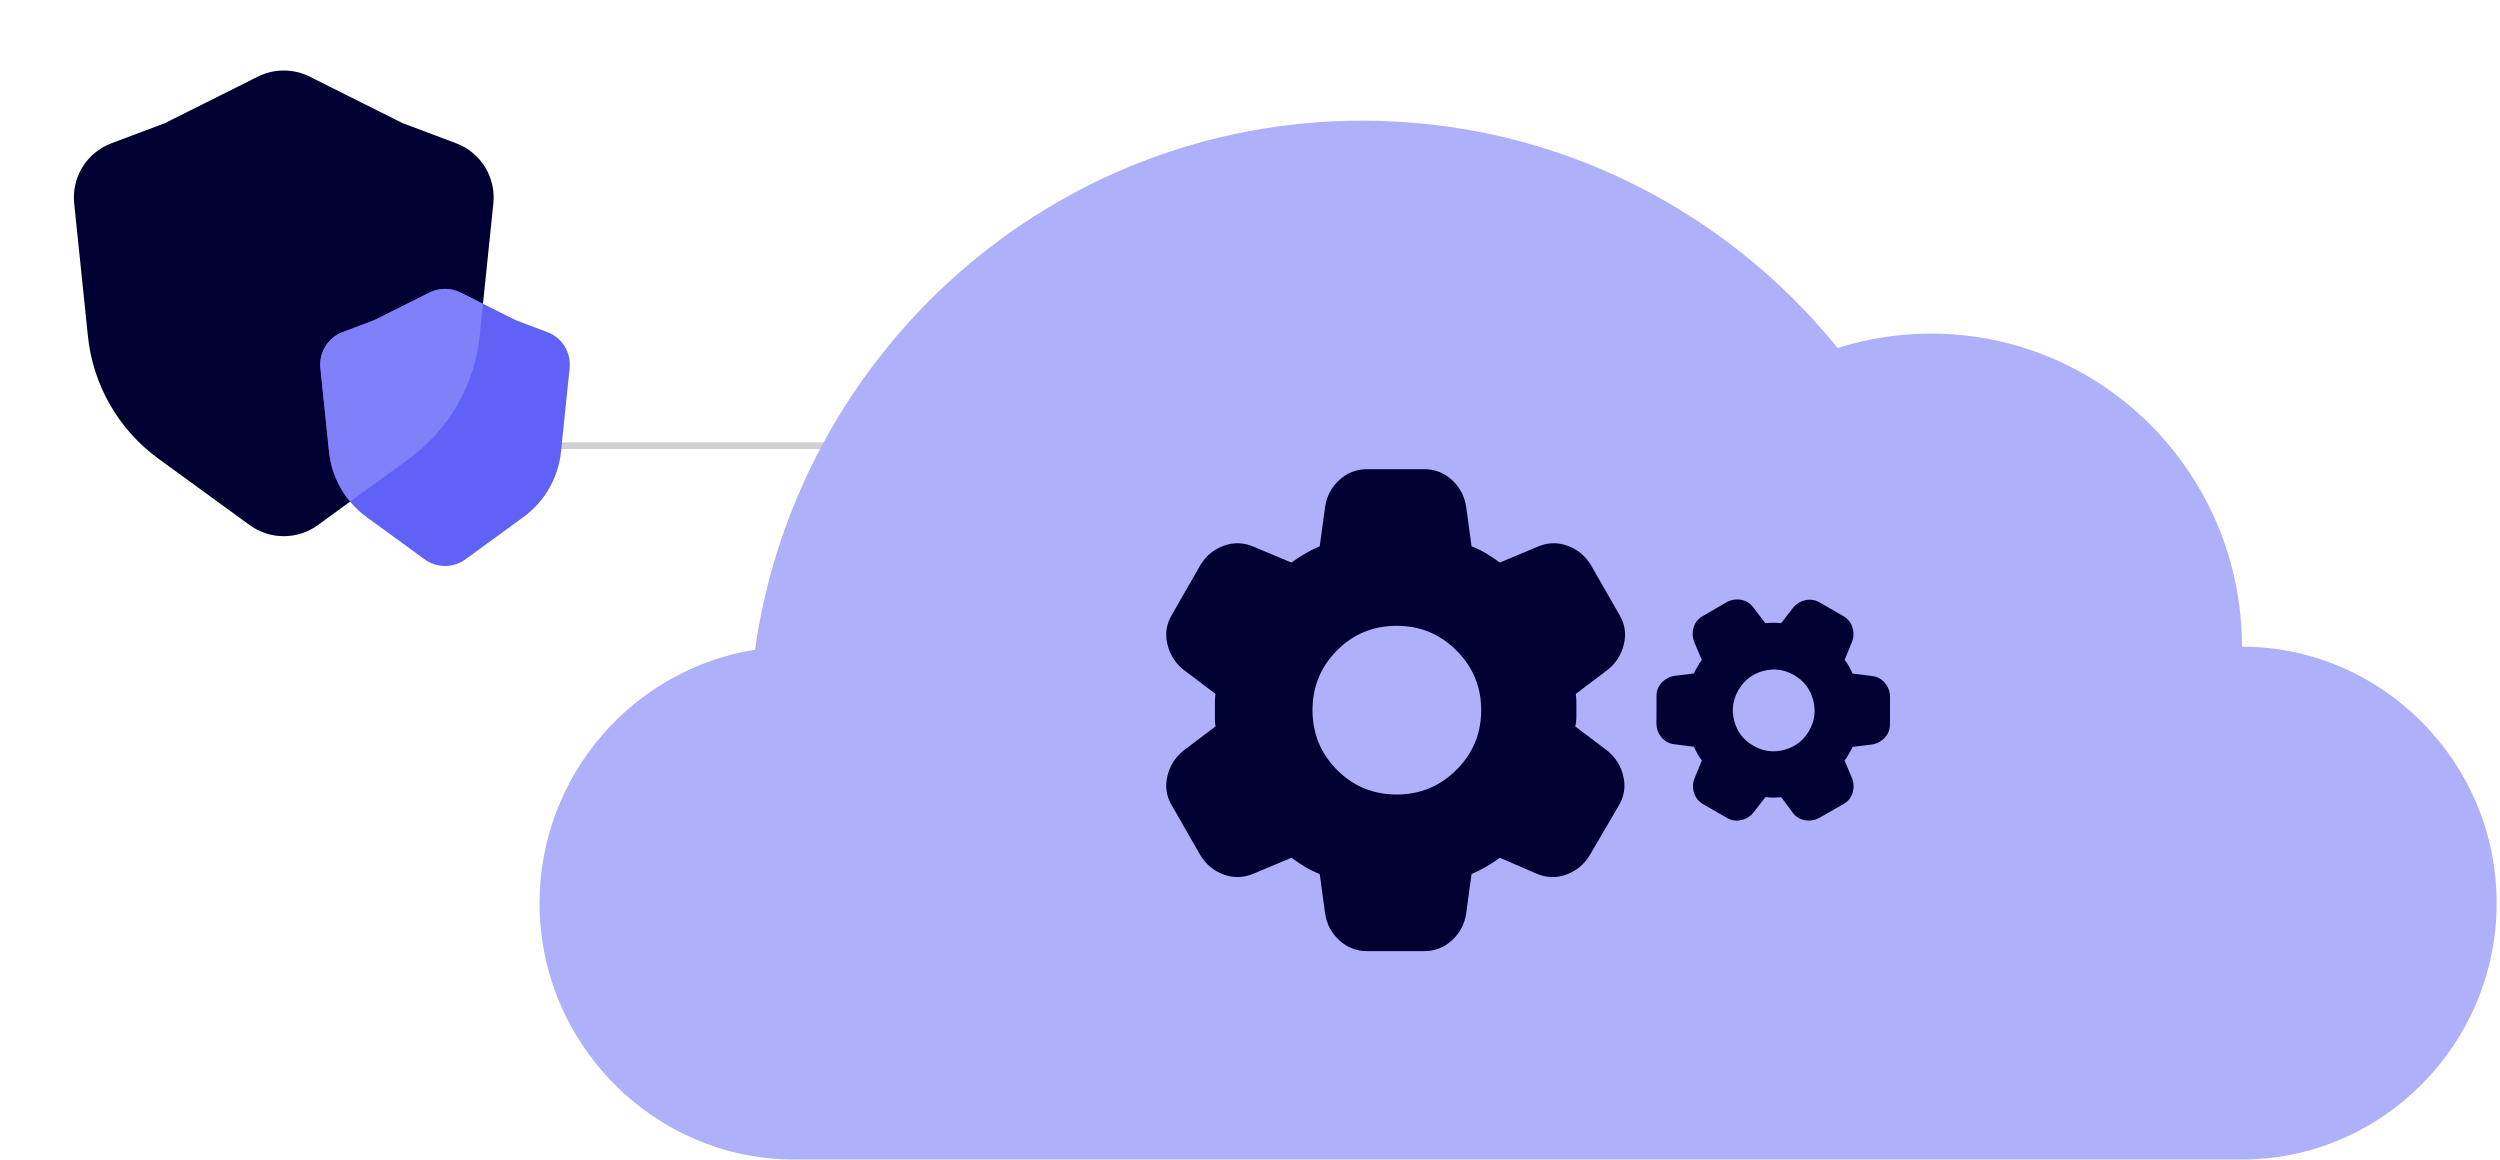 <?xml version="1.0" encoding="UTF-8"?><svg width="373" height="173" viewBox="0 0 373 173" fill="none" xmlns="http://www.w3.org/2000/svg">
<line x1="48.5" y1="66.5" x2="171.5" y2="66.5" stroke="#989898" stroke-opacity="0.45"/>
<path d="M118.498 173H334.502C355.404 173 372.5 155.787 372.5 134.744C372.5 113.7 355.404 96.487 334.502 96.487C334.502 70.688 313.736 49.774 288.111 49.774C283.258 49.774 278.585 50.524 274.186 51.918C257.403 31.218 231.863 18 203.245 18C157.145 18 119.013 52.307 112.642 96.944C94.498 99.799 80.5 115.703 80.5 134.744C80.5 155.787 97.596 173 118.498 173Z" fill="#AFB0FA"/>
<path d="M47.42 78.347C44.391 80.552 40.286 80.552 37.257 78.347L23.642 68.439C17.698 64.113 13.871 57.466 13.116 50.153L11.069 30.349C10.665 26.445 12.945 22.759 16.619 21.378L24.586 18.381L38.474 11.433C40.907 10.216 43.77 10.216 46.202 11.433L60.091 18.381L68.058 21.378C71.732 22.759 74.012 26.445 73.608 30.349L71.561 50.153C70.806 57.466 66.979 64.113 61.035 68.439L47.42 78.347Z" fill="#000033"/>
<path d="M69.45 83.447C67.631 84.772 65.166 84.772 63.347 83.447L54.705 77.151C51.537 74.844 49.499 71.3 49.096 67.401L47.809 54.928C47.567 52.587 48.934 50.376 51.137 49.547L55.843 47.775L64.078 43.651C65.538 42.919 67.258 42.919 68.719 43.651L76.954 47.775L81.66 49.547C83.863 50.376 85.23 52.587 84.988 54.928L83.701 67.401C83.298 71.3 81.26 74.844 78.092 77.151L69.45 83.447Z" fill="#6061F6"/>
<path d="M72.06 45.326L71.561 50.154C70.805 57.466 66.978 64.113 61.035 68.439L52.234 74.843C50.485 72.75 49.378 70.165 49.093 67.402L47.805 54.928C47.563 52.587 48.93 50.377 51.133 49.547L55.839 47.775L64.074 43.651C65.535 42.919 67.255 42.919 68.715 43.651L72.06 45.326Z" fill="#8081F8"/>
<path d="M204.005 141.911C202.387 141.911 200.994 141.371 199.825 140.293C198.656 139.214 197.952 137.896 197.713 136.338L196.904 130.405C196.125 130.105 195.39 129.746 194.701 129.326C194.012 128.907 193.338 128.457 192.679 127.978L187.106 130.315C185.608 130.974 184.109 131.034 182.611 130.495C181.113 129.956 179.945 128.997 179.106 127.619L174.881 120.248C174.042 118.869 173.802 117.401 174.162 115.843C174.521 114.285 175.33 112.997 176.589 111.978L181.353 108.382C181.293 107.963 181.263 107.558 181.263 107.169V104.742C181.263 104.352 181.293 103.948 181.353 103.528L176.589 99.933C175.33 98.914 174.521 97.626 174.162 96.068C173.802 94.51 174.042 93.041 174.881 91.663L179.106 84.292C179.945 82.914 181.113 81.955 182.611 81.416C184.109 80.876 185.608 80.936 187.106 81.596L192.679 83.933C193.338 83.453 194.027 83.004 194.746 82.584C195.465 82.165 196.184 81.805 196.904 81.506L197.713 75.573C197.952 74.015 198.656 72.697 199.825 71.618C200.994 70.539 202.387 70 204.005 70H212.454C214.072 70 215.466 70.539 216.634 71.618C217.803 72.697 218.507 74.015 218.746 75.573L219.555 81.506C220.335 81.805 221.069 82.165 221.758 82.584C222.447 83.004 223.121 83.453 223.78 83.933L229.353 81.596C230.851 80.936 232.35 80.876 233.848 81.416C235.346 81.955 236.514 82.914 237.353 84.292L241.578 91.663C242.417 93.041 242.657 94.51 242.297 96.068C241.938 97.626 241.129 98.914 239.87 99.933L235.106 103.528C235.166 103.948 235.196 104.352 235.196 104.742V107.169C235.196 107.558 235.136 107.963 235.016 108.382L239.78 111.978C241.039 112.997 241.848 114.285 242.207 115.843C242.567 117.401 242.327 118.869 241.488 120.248L237.174 127.619C236.335 128.997 235.166 129.956 233.668 130.495C232.17 131.034 230.672 130.974 229.174 130.315L223.78 127.978C223.121 128.457 222.432 128.907 221.713 129.326C220.994 129.746 220.275 130.105 219.555 130.405L218.746 136.338C218.507 137.896 217.803 139.214 216.634 140.293C215.466 141.371 214.072 141.911 212.454 141.911H204.005ZM208.409 118.54C211.885 118.54 214.851 117.311 217.308 114.854C219.765 112.397 220.994 109.431 220.994 105.955C220.994 102.48 219.765 99.513 217.308 97.056C214.851 94.6 211.885 93.371 208.409 93.371C204.874 93.371 201.892 94.6 199.465 97.056C197.038 99.513 195.825 102.48 195.825 105.955C195.825 109.431 197.038 112.397 199.465 114.854C201.892 117.311 204.874 118.54 208.409 118.54Z" fill="#000033"/>
<mask id="mask0_4332_3067" style="mask-type:alpha" maskUnits="userSpaceOnUse" x="236" y="77" width="58" height="58">
<rect x="256.934" y="77.469" width="41.707" height="41.707" transform="rotate(30 256.934 77.469)" fill="#D9D9D9"/>
</mask>
<g mask="url(#mask0_4332_3067)">
<path d="M254.111 119.984C253.434 119.593 252.981 119.031 252.752 118.297C252.524 117.563 252.548 116.841 252.824 116.131L253.919 113.452C253.665 113.139 253.445 112.811 253.258 112.469C253.071 112.127 252.897 111.776 252.737 111.416L249.84 111.047C249.053 110.961 248.412 110.624 247.915 110.036C247.418 109.448 247.161 108.765 247.143 107.985L247.156 103.879C247.137 103.099 247.392 102.427 247.919 101.862C248.446 101.296 249.096 100.952 249.869 100.83L252.732 100.477C252.808 100.286 252.893 100.11 252.988 99.947L253.574 98.931C253.668 98.768 253.778 98.606 253.905 98.445L252.78 95.788C252.499 95.058 252.472 94.323 252.698 93.584C252.924 92.845 253.379 92.288 254.063 91.914L257.613 89.85C258.297 89.476 259.018 89.357 259.775 89.493C260.533 89.63 261.145 90.017 261.613 90.655L263.381 92.98C263.773 92.938 264.17 92.917 264.572 92.915C264.975 92.913 265.362 92.936 265.736 92.985L267.508 90.697C267.985 90.103 268.598 89.721 269.348 89.552C270.098 89.383 270.811 89.494 271.489 89.885L275.025 91.927C275.703 92.318 276.155 92.88 276.384 93.614C276.612 94.348 276.588 95.07 276.312 95.78L275.217 98.459C275.471 98.772 275.691 99.1 275.878 99.443C276.065 99.785 276.239 100.136 276.399 100.496L279.297 100.864C280.083 100.95 280.724 101.287 281.221 101.875C281.718 102.463 281.975 103.147 281.993 103.926L281.981 108.032C281.999 108.812 281.744 109.485 281.217 110.05C280.69 110.615 280.04 110.959 279.267 111.081L276.404 111.435C276.328 111.625 276.243 111.801 276.149 111.964L275.562 112.98C275.468 113.143 275.345 113.298 275.194 113.445L276.319 116.101C276.599 116.832 276.627 117.566 276.401 118.305C276.175 119.044 275.719 119.601 275.035 119.975L271.448 122.018C270.764 122.392 270.043 122.511 269.286 122.375C268.528 122.238 267.916 121.851 267.448 121.213L265.755 118.932C265.363 118.973 264.966 118.995 264.564 118.996C264.162 118.998 263.774 118.975 263.4 118.926L261.628 121.214C261.151 121.808 260.538 122.19 259.788 122.359C259.038 122.528 258.325 122.417 257.647 122.026L254.111 119.984ZM261.602 111.267C263.057 112.106 264.595 112.309 266.218 111.874C267.84 111.44 269.071 110.495 269.911 109.04C270.751 107.585 270.953 106.047 270.519 104.425C270.084 102.803 269.139 101.572 267.684 100.732C266.205 99.877 264.66 99.671 263.05 100.113C261.441 100.555 260.216 101.503 259.376 102.958C258.536 104.413 258.327 105.948 258.749 107.563C259.171 109.177 260.122 110.412 261.602 111.267Z" fill="#000033"/>
</g>
</svg>
